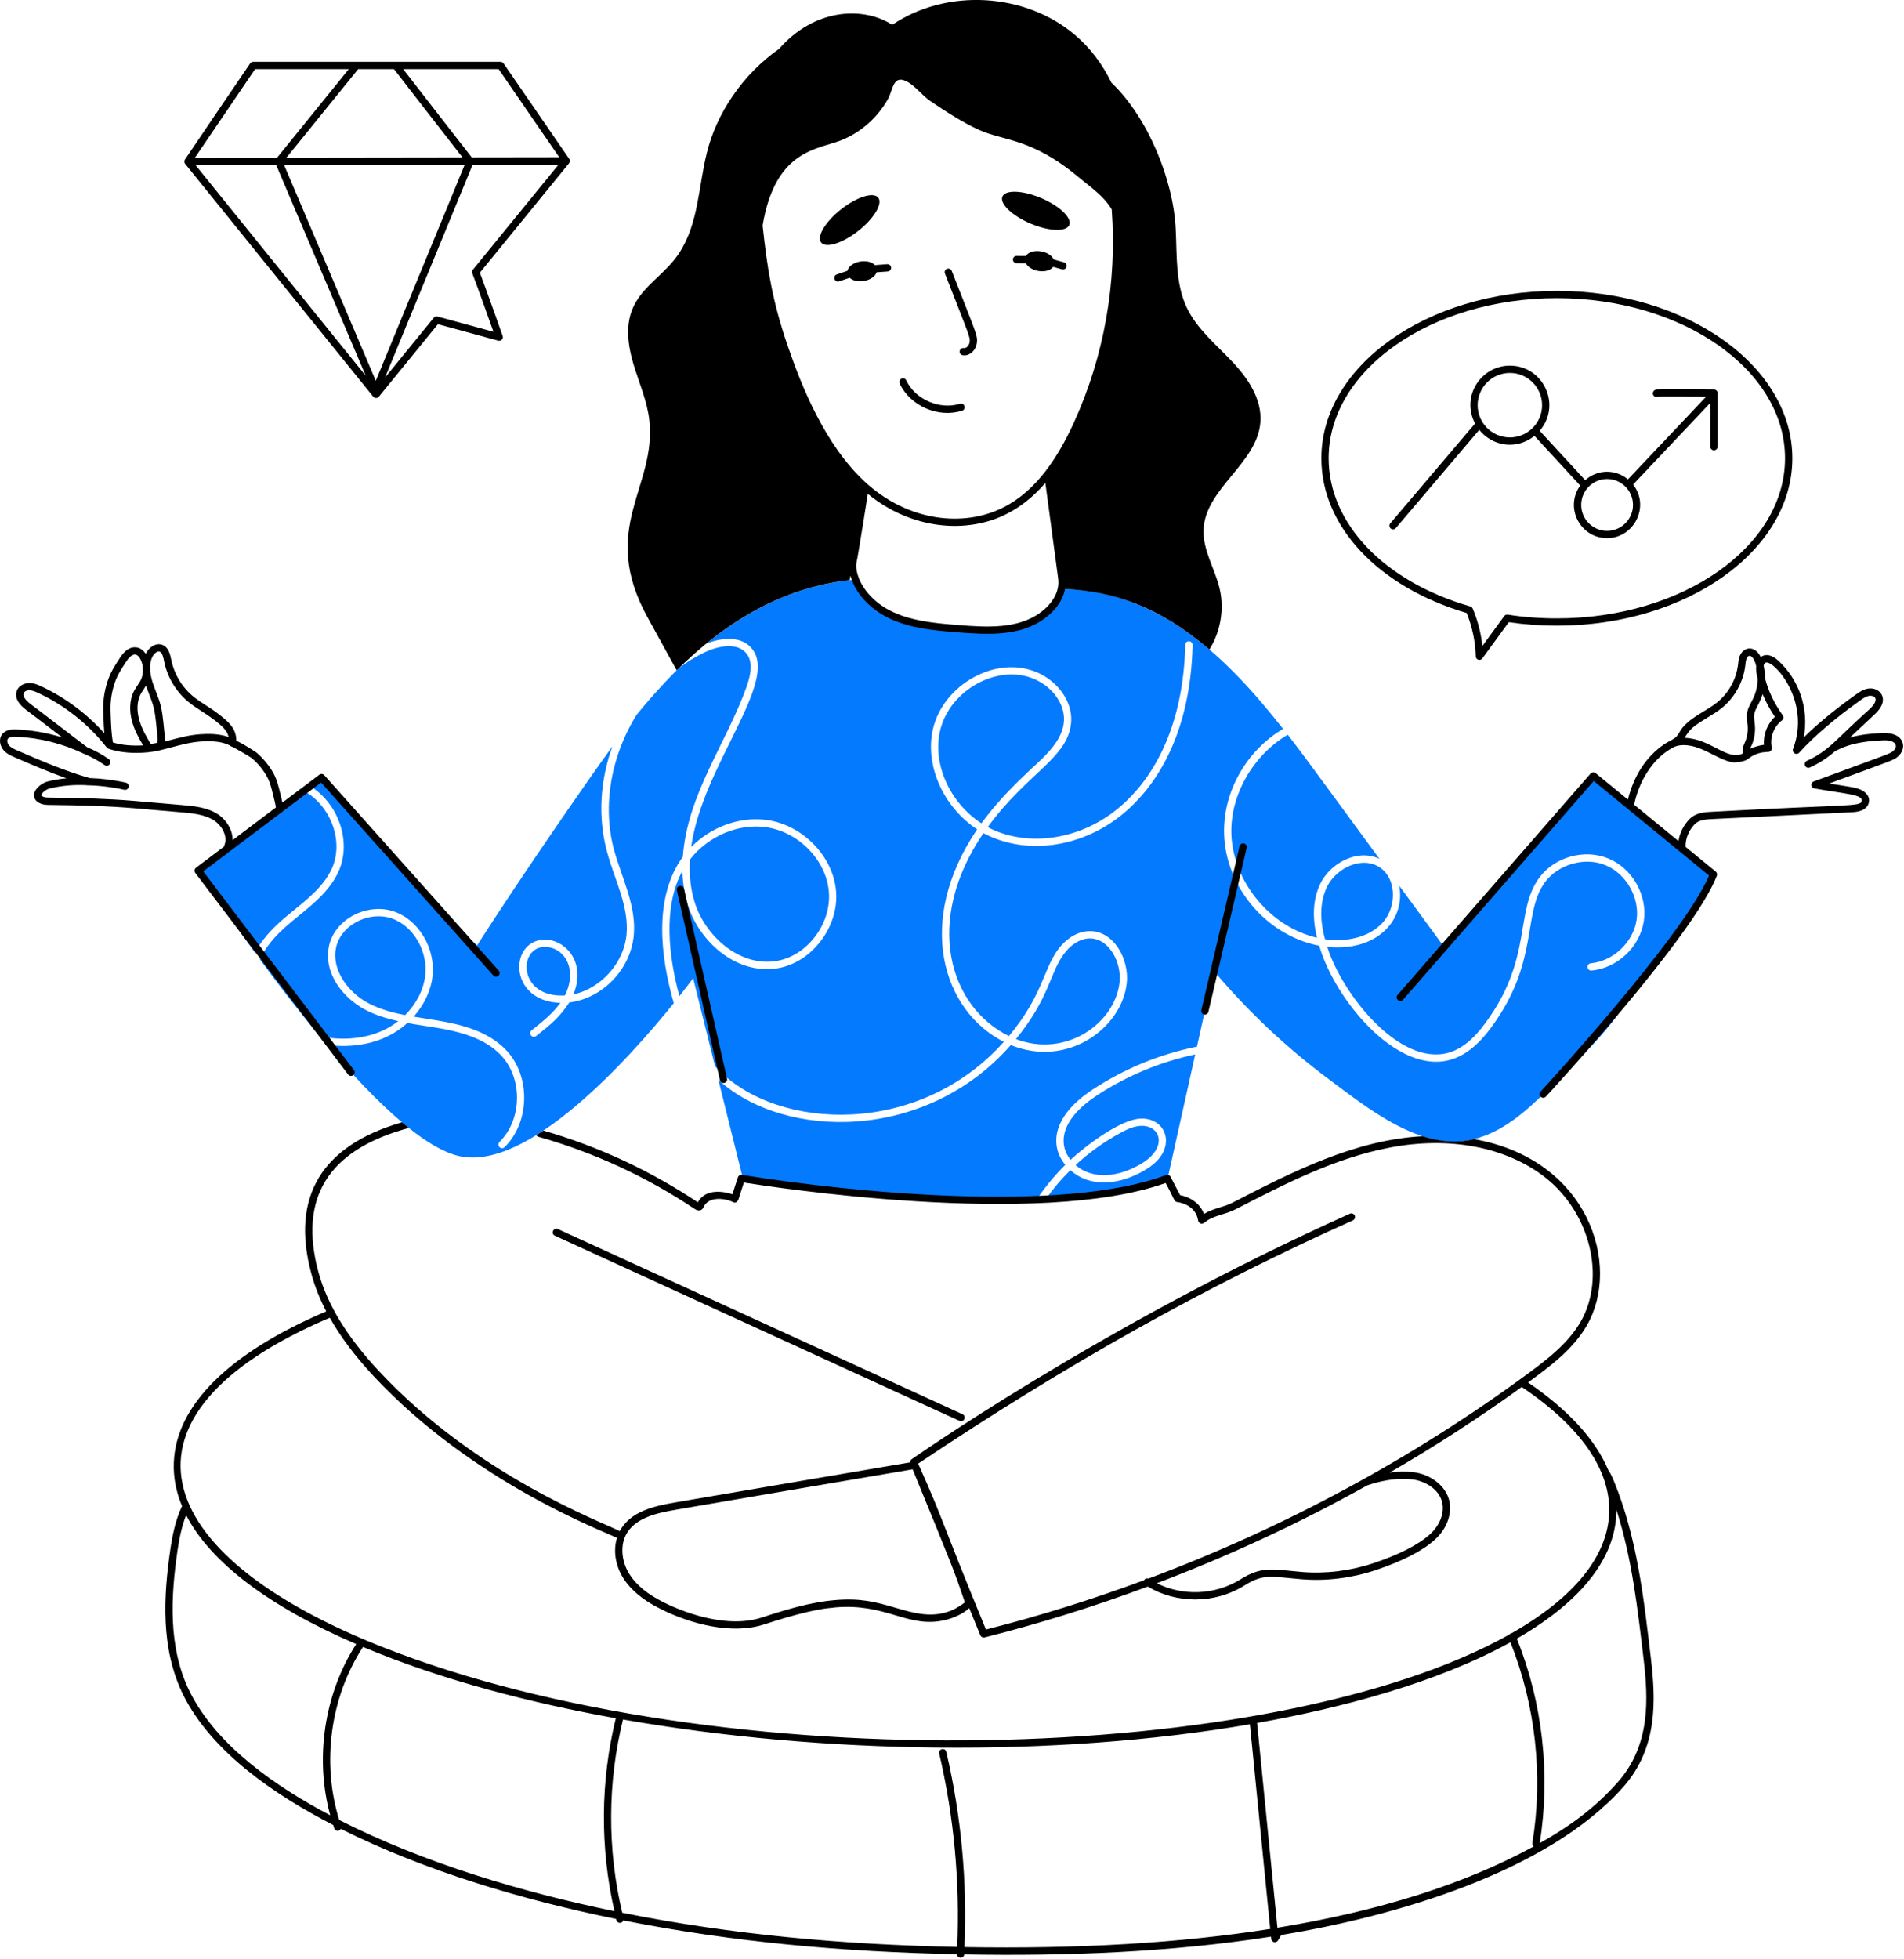 <svg xmlns="http://www.w3.org/2000/svg" width="353" height="363" viewBox="0 0 353 363" fill="none"><g clip-path="url(#clip0_6643_4818)"><path d="M238.745 136.146C241.205 139.314 243.553 142.539 245.83 145.638C249.138 150.15 252.448 154.662 255.755 159.161C251.791 157.213 246.563 159.866 244.699 163.942C243.426 166.714 243.256 170.01 244.175 173.773C235.564 171.793 228.621 163.461 228.296 154.62C228.041 147.25 232.396 139.894 238.745 136.146Z" fill="#047AFF"></path><path d="M258.173 164.778C258.485 167.069 257.749 169.488 256.25 171.073C253.493 173.973 249.166 174.539 245.66 174.058C244.642 170.338 244.741 167.155 245.943 164.524C246.862 162.515 248.785 160.86 250.948 160.181C254.46 159.089 257.656 161.006 258.173 164.779V164.778Z" fill="#047AFF"></path><path d="M181.954 152.57C176.171 148.835 172.819 141.635 174.304 135.354C176.063 127.864 185.083 122.845 191.88 125.891C195.203 127.363 197.423 130.517 197.254 133.558C197.07 137.109 193.987 139.924 191.272 142.399C189.865 143.798 185.744 147.373 181.954 152.569V152.57Z" fill="#047AFF"></path><path d="M188.355 192.554C194.542 184.961 194.599 180.493 197.122 176.951C198.409 175.098 200.205 173.966 201.93 173.896C205.651 173.801 207.986 178.412 207.558 182.086C206.686 189.66 197.6 196.103 188.356 192.554H188.355Z" fill="#047AFF"></path><path d="M104.732 184.471C95.988 184.957 96.051 175.474 100.984 175.474C104.655 175.474 107.16 179.613 104.732 184.471Z" fill="#047AFF"></path><path d="M78.832 180.803C78.506 183.491 77.149 186.08 75.099 188.117C72.71 187.65 70.362 187 68.255 185.882C64.635 183.958 61.425 179.814 62.302 175.626C62.684 173.745 63.999 172.033 65.894 170.958C67.223 170.18 68.737 169.798 70.193 169.798C70.999 169.798 71.805 169.911 72.554 170.166C76.613 171.538 79.37 176.22 78.832 180.803H78.832Z" fill="#047AFF"></path><path d="M47.289 176.569C41.025 167.982 36.727 161.348 36.727 161.348C36.953 160.669 49.989 151.107 56.282 146.538C58.247 147.585 59.929 149.31 61.047 151.489C62.617 154.572 62.815 158.08 61.556 160.895C60.114 164.092 57.23 166.454 54.43 168.717C53.878 169.17 53.327 169.623 52.789 170.075C50.188 172.281 48.35 174.432 47.289 176.567V176.569Z" fill="#047AFF"></path><path d="M138.397 127.319C134.632 137.851 127.468 147.059 126.591 158.779C121.185 166.214 122.38 177.099 124.923 185.896C116.627 196.159 97.805 217.221 85.034 214.215C82.263 213.565 79.068 211.654 75.674 208.925C75.292 208.614 74.911 208.302 74.529 207.977C70.033 204.187 65.239 199.08 60.615 193.62C64.461 194.143 68.194 193.691 71.389 192.262C72.917 191.583 74.317 190.664 75.519 189.574C76.621 189.773 77.71 189.942 78.799 190.112C79.52 190.225 80.226 190.324 80.948 190.451C85.09 191.144 89.742 192.29 92.839 195.501C96.954 199.787 96.84 207.454 92.612 211.612C92.19 212.035 92.463 212.772 93.079 212.772C93.248 212.772 93.418 212.716 93.559 212.574C98.282 207.934 98.41 199.348 93.814 194.567C90.435 191.058 85.528 189.842 81.158 189.12C80.452 188.993 79.731 188.88 79.01 188.767C78.232 188.654 77.454 188.526 76.691 188.399C78.6 186.263 79.858 183.661 80.183 180.958C80.791 175.767 77.639 170.462 73 168.892C70.555 168.058 67.642 168.397 65.224 169.783C63.004 171.056 61.449 173.093 60.981 175.357C59.936 180.421 63.696 184.976 67.627 187.069C69.592 188.116 71.686 188.753 73.835 189.233C72.915 189.94 71.912 190.549 70.837 191.03C67.458 192.529 63.414 192.869 59.285 192.034C55.297 187.267 51.508 182.301 48.199 177.804C49.132 175.639 50.942 173.419 53.671 171.127C54.195 170.674 54.745 170.222 55.297 169.783C58.21 167.406 61.222 164.945 62.791 161.452C64.219 158.269 64.007 154.322 62.254 150.87C61.123 148.664 59.441 146.854 57.475 145.665C58.804 144.703 59.624 144.109 59.624 144.109C64.078 148.932 68.546 153.77 73 158.608C78.005 164.011 82.827 170.505 88.454 175.186C96.457 162.684 108.232 145.645 113.538 138.309C111.275 144.533 110.795 151.394 112.548 157.872C113.929 163.017 116.662 167.994 116.153 173.248C115.645 178.454 111.417 183.178 106.312 184.267C109.332 176.826 102.508 172.245 98.437 174.861C94.507 177.418 95.69 185.619 103.894 185.837C102.48 187.832 100.487 189.402 98.563 190.93C97.854 191.47 98.685 192.534 99.397 191.991C102.331 189.675 103.767 188.459 105.562 185.767C111.756 184.99 116.896 179.616 117.496 173.375C118.027 167.884 115.293 162.753 113.848 157.518C111.585 149.172 113.381 139.922 117.99 132.509C121.628 128.014 125.345 124.26 125.993 123.71C127.422 122.635 128.948 121.701 130.561 120.924C133.176 119.65 136.825 118.971 138.465 121.193C139.441 122.508 139.426 124.46 138.394 127.317L138.397 127.319Z" fill="#047AFF"></path><path d="M128.797 167.218C128.034 164.785 127.75 162.125 127.921 159.269C131.286 154.954 136.843 152.549 142.074 153.299C148.083 154.162 153.188 159.41 153.669 165.252C154.179 171.25 149.554 177.262 143.786 178.11C136.914 179.129 130.65 173.245 128.797 167.219V167.218Z" fill="#047AFF"></path><path d="M199.406 215.895C201.924 213.575 204.709 211.567 207.735 209.94C208.88 209.317 210.11 208.723 211.383 208.639C215.182 208.391 216.713 212.723 211.412 215.754C207.508 218.043 202.705 218.763 199.407 215.896L199.406 215.895Z" fill="#047AFF"></path><path d="M203.368 202.989C208.883 199.367 215.132 196.764 221.594 195.393L216.462 218.45L216.419 218.379C210.367 220.642 202.421 221.787 193.895 222.212C195.238 220.288 196.765 218.492 198.447 216.837C202.196 220.221 207.629 219.519 212.092 216.935C213.11 216.341 214.567 215.379 215.428 213.922C217.404 210.579 215.243 207.022 211.286 207.303C207.629 207.542 201.342 212.277 198.475 214.927C197.81 214.093 197.372 213.131 197.245 212.126C196.736 208.236 200.299 205.011 203.367 202.988L203.368 202.989Z" fill="#047AFF"></path><path d="M300.815 186.728C297.166 192.302 291.864 196.984 287.17 201.723C283.182 205.74 278.657 209.8 273.242 211.087C263.705 213.576 253.685 205.456 246.348 199.983C238.501 194.141 231.332 187.394 225.041 179.911L221.915 193.957C215.085 195.316 208.439 198.045 202.614 201.879C199.221 204.099 195.304 207.735 195.898 212.304C196.067 213.591 196.647 214.821 197.495 215.868C195.516 217.834 193.734 219.985 192.193 222.291C168.424 223.224 140.909 218.952 137.741 218.429L133.188 200.111C145.369 211.233 171.603 211.673 187.4 193.661C197.929 197.946 207.949 190.534 208.892 182.246C209.411 177.715 206.431 172.366 201.879 172.556C199.701 172.627 197.566 173.943 195.997 176.178C193.368 179.94 193.175 184.67 187.046 191.992C175.975 186.581 171.188 170.694 182.324 154.394C190.37 158.629 200.221 156.89 207.252 151.565C214.729 145.896 220.734 135.475 221.109 119.525C221.109 118.673 219.788 118.538 219.752 119.497C219.378 135.02 213.584 145.058 206.432 150.489C199.092 156.041 189.726 156.787 183.116 153.276C190.618 142.997 198.226 140.416 198.599 133.641C198.783 130.062 196.238 126.37 192.406 124.659C184.701 121.251 174.888 126.877 172.978 135.056C171.38 141.86 174.957 149.627 181.165 153.686C169.569 170.792 174.778 187.361 186.114 193.066C170.337 210.733 144.231 209.578 133.118 198.172C132.92 197.974 132.736 197.777 132.553 197.564L128.509 181.268C128.509 181.268 127.576 182.542 125.964 184.593C123.967 177.29 122.876 168.042 126.516 161.394C126.572 163.587 126.898 165.666 127.491 167.618C129.57 174.323 136.3 180.589 143.979 179.458C150.412 178.51 155.573 171.82 155.007 165.143C154.47 158.707 148.871 152.921 142.253 151.959C137.191 151.237 131.832 153.232 128.142 156.966C130.199 142.01 144.223 126.683 139.553 120.386C137.644 117.797 133.953 118.094 130.984 119.254C138.577 113.059 147.315 108.631 157.51 107.513C157.877 107.471 158.231 107.428 158.598 107.415C158.923 108.064 159.201 108.914 160.394 110.357C164.571 115.31 171.166 116.004 177.531 116.51C183.043 116.943 188.984 117.321 193.396 113.978C195.05 112.747 196.38 111.064 196.776 109.112C197.836 109.169 198.445 109.197 198.458 109.197C215.328 110.115 227.398 121.729 237.88 135.069C231.136 139.058 226.667 146.739 226.95 154.675C227.303 164.407 234.741 173.219 244.271 175.185C244.37 175.213 244.469 175.227 244.582 175.242C247.414 185.148 258.948 199.16 268.832 196.403C271.547 195.667 274.05 193.687 276.496 190.363C285.456 178.171 282.194 169.324 286.408 163.529C288.854 160.163 293.789 158.748 297.635 160.318C301.495 161.903 304.04 166.358 303.418 170.488C302.81 174.605 299.077 178.126 294.935 178.509C294.552 178.537 294.283 178.877 294.312 179.244C294.354 179.612 294.694 179.881 295.048 179.853C299.869 179.414 304.04 175.468 304.762 170.687C305.468 165.891 302.626 160.898 298.159 159.073C293.676 157.248 288.148 158.818 285.32 162.736C280.793 168.999 284.203 177.631 275.408 189.556C273.145 192.64 270.883 194.451 268.479 195.101C259.492 197.561 248.92 184.4 246.068 175.467C255.28 176.375 260.338 170.606 259.487 164.589C259.459 164.434 259.445 164.278 259.402 164.122C262.315 168.097 265.228 172.072 268.155 176.047C267.66 175.382 283.271 158.11 284.6 156.554C288.192 152.297 291.797 148.053 295.388 143.809C295.572 143.809 315.537 160.402 317.658 162.057C318.461 162.689 303.586 182.532 300.818 186.726L300.815 186.728Z" fill="#047AFF"></path><path d="M299.184 274.389C298.893 273.714 298.628 273.055 298.156 272.396C295.805 266.785 290.779 261.292 283.299 256.183C287.424 253.164 291.613 250.084 294.192 245.633C300.687 234.435 294.478 214.787 273.251 211.089C270.777 211.735 267.506 211.742 263.763 210.552C251.181 211.223 239.615 217.14 228.499 222.873C226.851 223.729 224.944 223.897 223.21 224.962C222.389 222.692 220.197 221.724 218.788 221.471L217.002 218.033C216.834 217.756 216.492 217.637 216.187 217.751C197.121 224.904 157.597 220.951 137.534 217.715C137.21 217.665 136.898 217.864 136.797 218.178L135.792 221.301C133.354 220.538 130.598 220.542 129.381 222.803C120.544 216.919 110.928 212.434 100.734 209.506C100.309 209.803 99.871 210.085 99.433 210.355C99.517 210.496 99.645 210.595 99.815 210.652C110.137 213.566 119.893 218.078 128.816 224.047C129.57 224.551 130.187 224.301 130.442 223.708C131.284 221.694 134.319 221.962 135.971 222.788C136.459 223.037 136.775 222.536 136.87 222.368L137.91 219.137C142.5 219.877 192.55 227.64 216.106 219.223C217.741 222.173 217.645 222.696 218.281 222.763C218.42 222.778 221.685 223.162 222.136 226.194C222.206 226.691 222.834 226.953 223.242 226.608C224.905 225.19 227.136 225.12 229.124 224.076C238.145 219.422 247.478 214.613 257.574 212.675C268.744 210.511 279.292 212.547 286.518 218.22C294.846 224.797 297.759 236.778 293.036 244.955C290.788 248.816 287.197 251.66 283.393 254.46C261.97 270.249 238.017 283.143 212.912 292.534C212.635 292.436 212.291 292.506 212.107 292.835C202.474 296.405 192.681 299.477 182.789 301.975C173.869 280.292 175.164 282.27 170.396 271.608C170.351 271.498 170.277 271.317 170.238 271.22C197.826 252.754 223.449 238.421 250.829 226.146C251.169 225.993 251.322 225.593 251.169 225.253C251.017 224.913 250.619 224.762 250.277 224.912C203.686 245.8 168.011 271.157 169.001 270.429C168.859 270.534 168.767 270.692 168.742 270.857C168.734 270.903 168.729 270.947 168.731 270.995C166.906 271.287 125.231 278.41 125.082 278.436C121.069 279.121 116.818 280.14 114.902 283.739C111.749 282.07 88.501 273.61 70.252 254.079C64.371 247.784 60.708 241.814 59.054 235.803C55.282 221.946 60.968 213.347 74.749 209.323L75.357 209.153C75.485 209.111 75.598 209.04 75.683 208.927C75.301 208.616 74.92 208.304 74.537 207.979L74.382 208.022C59.902 212.247 53.764 221.542 57.754 236.157C58.383 238.443 59.294 240.722 60.486 243.009C42.364 250.75 32.584 260.455 32.223 271.111C32.129 273.796 32.652 276.467 33.749 279.101C32.499 281.744 31.943 284.64 31.578 287.149C30.356 295.59 29.684 305.393 33.976 314.099C39.303 324.767 51.109 332.707 61.771 338.195C61.838 338.4 61.895 338.608 61.965 338.811C62.152 339.353 62.899 339.437 63.188 338.913C78.937 346.779 97.124 352.129 114.238 355.607C114.255 355.676 114.266 355.747 114.283 355.816C114.374 356.175 114.737 356.399 115.104 356.307C115.332 356.249 115.492 356.077 115.564 355.871C135.972 359.917 156.285 361.697 177.425 362.14C177.443 363.006 178.701 363.029 178.764 362.176C197.574 362.518 217.064 361.775 235.647 358.879C235.689 359.023 235.582 359.754 236.211 359.897C236.488 359.961 236.785 359.842 236.938 359.59C237.443 358.729 237.447 358.825 237.503 358.586C258.409 355.15 286.91 346.992 300.955 331.148C307.407 323.849 306.978 315.001 306.069 307.281C304.736 296.015 303.507 284.905 299.189 274.391L299.184 274.389ZM261.777 274.143C264 274.386 266.693 275.792 267.352 278.303C267.867 280.268 266.992 282.627 265.123 284.313C262.938 286.285 259.379 288.101 254.545 289.707C250.318 291.11 245.778 291.663 241.411 291.308C236.278 290.885 234.061 290.12 230.087 292.613C225.108 295.743 219.074 295.708 214.466 293.392C227.885 288.31 240.967 282.233 253.505 275.249C253.871 275.165 257.585 273.686 261.777 274.143ZM125.305 279.769C125.453 279.744 167.06 272.625 169.201 272.284C176.787 290.777 176.882 291.031 178.887 296.927C178.466 297.321 177.194 298.076 176.833 298.243C173.095 299.978 169.675 299.013 165.879 297.896C162.287 296.841 159.505 296.115 154.76 296.523C150.231 296.906 145.794 298.261 141.268 299.735C134.206 302.035 125.592 298.204 123.121 296.974C120.087 295.464 117.992 293.754 116.716 291.747C115.166 289.313 114.953 286.265 116.188 284.165C117.898 281.254 121.79 280.37 125.305 279.769ZM61.142 244.194C63.146 247.746 65.82 251.325 69.258 254.998C87.859 274.916 112.242 283.855 114.385 284.991C113.669 287.331 114.07 290.109 115.575 292.474C116.988 294.693 119.259 296.561 122.519 298.184C128.089 300.956 135.684 302.974 141.686 301.02C151.585 297.796 153.935 298.052 154.873 297.869C163.928 297.107 167.787 301.271 174.008 300.445C176.486 300.115 178.634 299.012 179.694 297.997C180.381 299.682 181.069 301.366 181.753 303.034C181.88 303.361 182.255 303.503 182.545 303.43C192.753 300.871 202.861 297.705 212.797 294.011C217.917 297.093 225.01 297.401 230.807 293.756C234.33 291.544 235.886 292.215 241.302 292.652C245.846 293.025 250.572 292.448 254.972 290.989C259.983 289.322 263.704 287.414 266.03 285.316C268.27 283.296 269.302 280.408 268.66 277.96C267.957 275.278 265.186 273.156 261.925 272.798C260.604 272.654 259.14 272.689 257.66 272.879C266.103 267.994 274.281 262.7 282.132 257.021C304.228 271.883 303.88 289.213 280.255 302.653C280.203 302.661 280.151 302.662 280.1 302.684C279.991 302.73 279.908 302.806 279.839 302.893C236.295 327.294 133.594 329.925 70.958 305.233C27.184 287.975 19.003 262.124 61.142 244.194ZM284.35 342.163C271.614 349.117 255.738 354.146 236.835 357.23L233.064 319.287C248.446 316.558 266.361 311.887 280.035 304.332C284.69 315.985 286.139 329.158 284.096 341.529C284.054 341.78 284.164 342.016 284.35 342.163ZM35.181 313.496C31.053 305.126 31.717 295.578 32.91 287.341C33.209 285.277 33.657 282.951 34.509 280.763C38.951 289.424 49.733 297.643 66.04 304.667C60.104 313.887 58.336 325.811 61.221 336.399C51.258 331.141 40.215 323.57 35.181 313.496H35.181ZM62.889 337.262C59.598 326.692 61.225 314.539 67.259 305.262C67.273 305.241 67.275 305.215 67.286 305.193C81.965 311.358 98.506 315.598 114.173 318.414C111.3 330.112 111.234 342.426 113.916 354.164C96.879 350.665 78.514 345.209 62.889 337.262ZM178.809 360.817C179.335 348.659 178.215 336.496 175.444 324.643C175.238 323.77 173.925 324.081 174.129 324.951C176.875 336.695 177.983 348.745 177.459 360.791C156.341 360.362 135.745 358.529 115.362 354.453C112.579 342.712 112.612 330.361 115.505 318.645C152.436 325.117 195.626 325.734 231.73 319.53L235.499 357.451C218.881 360.061 199.954 361.185 178.809 360.818V360.817ZM299.938 330.251C295.588 335.158 290.944 338.474 285.458 341.562C287.505 328.944 285.999 315.523 281.223 303.662C290.419 298.365 299.684 290.385 299.684 279.776C302.587 288.832 303.615 298.181 304.721 307.439C305.596 314.868 306.02 323.371 299.938 330.252V330.251Z" fill="black"></path><path d="M120.085 114.451C124.744 122.909 123.925 121.464 125.458 124.211C134.28 115.483 144.759 108.906 157.512 107.505C157.558 107.235 157.615 106.965 157.668 106.695C158.64 110.264 161.761 113.206 165.207 114.742C169.117 116.513 173.56 116.864 177.48 117.177C183.183 117.624 189.222 117.982 193.801 114.513C195.595 113.178 197.004 111.384 197.451 109.14C206.426 109.602 214.815 112.312 224.222 120.365C226.287 117.055 227.007 112.911 226.131 109.133C225.269 105.427 222.992 101.976 223.134 98.184C223.416 90.546 233.045 85.92 233.667 78.31C234.035 73.996 231.335 70.02 228.336 66.894C225.353 63.754 221.874 60.896 220.022 56.992C217.901 52.523 218.227 47.346 217.972 42.409C217.526 33.27 212.81 21.745 206.059 15.324C204.449 11.995 202.211 8.977 199.397 6.561C190.147 -1.377 175.526 -2.22 165.426 4.6C159.803 1.019 150.817 1.732 144.443 9.064C137.65 13.796 132.806 21.098 131.042 28.348C129.487 34.572 129.515 41.418 125.909 46.907C121.751 53.241 113.552 54.74 117.496 67.658C118.528 71.039 119.984 74.334 120.38 77.843C121.781 90.36 110.903 97.79 120.083 114.451H120.085ZM160.278 89.216C152.87 82.308 148.593 71.533 146.02 64.029C143.178 55.751 142.234 49.691 141.384 41.773C143.76 27.705 151.553 27.737 155.954 25.997C159.611 24.552 162.706 21.776 164.629 18.354C165.477 16.846 165.541 14.264 167.492 14.849C169.336 15.402 170.892 17.665 172.473 18.727C175.276 20.611 178.488 22.716 181.557 24.093C186.199 26.173 191.262 25.558 199.96 32.828C202.198 34.699 204.66 36.333 206.115 38.814C207.11 52.354 204.713 66.068 199.05 78.422C196.164 84.68 192.199 90.903 186.051 94.016C178.801 97.725 168.333 96.741 160.278 89.216ZM192.991 113.431C188.74 116.652 182.818 116.239 177.587 115.828C171.423 115.34 164.943 114.693 160.918 109.918C159.673 108.414 159.336 107.351 159.233 107.167C158.894 106.276 158.604 105.029 158.807 104.195C159.102 102.941 160.87 91.666 160.893 91.518C169.122 98.248 179.418 98.927 186.663 95.223C189.275 93.9 191.64 92.004 193.808 89.491C193.828 89.639 195.803 104.404 196.18 107.191C196.533 109.672 195.013 111.927 192.991 113.431Z" fill="black"></path><path d="M39.606 151.987C41.138 152.961 42.295 154.976 41.587 156.668C41.555 156.733 41.547 156.808 41.536 156.879L36.326 160.805C36.183 160.914 36.088 161.074 36.064 161.252C36.039 161.43 36.086 161.612 36.194 161.754L64.54 199.112C64.673 199.286 64.874 199.379 65.079 199.379C65.221 199.379 65.364 199.334 65.487 199.242C65.784 199.015 65.842 198.592 65.617 198.294L37.681 161.478L59.529 145.013L91.455 180.762C91.703 181.043 92.131 181.065 92.409 180.816C92.687 180.568 92.712 180.141 92.463 179.862L60.123 143.65C59.888 143.387 59.493 143.35 59.212 143.56L52.343 148.737C52.292 148.483 52.256 148.225 52.188 147.977C52.096 147.629 52.013 147.28 51.93 146.933C51.643 145.727 51.344 144.482 50.699 143.297C49.91 141.865 48.821 140.537 47.537 139.45C47.51 139.428 45.215 137.869 43.809 137.271C43.834 134.908 42.207 133.639 40.54 132.339C39.8 131.762 39.01 131.251 38.246 130.755C37.298 130.141 36.402 129.561 35.591 128.869C33.625 127.157 32.261 124.819 31.747 122.263C31.547 121.279 31.274 119.93 30.066 119.488C28.874 119.076 27.722 119.934 27.148 120.914C27.103 120.995 27.06 121.078 27.019 121.161C26.562 120.471 25.942 120.045 25.253 119.963C23.576 119.781 22.535 121.425 22.093 122.124L21.897 122.43C21.286 123.38 20.654 124.363 20.208 125.513C19.415 127.566 19.057 129.708 19.145 131.882L19.18 132.821C19.216 133.826 19.252 134.851 19.343 135.883C16.078 132.244 12.083 129.265 7.672 127.194C7.09 126.929 6.293 126.567 5.454 126.567C4.624 126.596 3.537 126.972 3.151 127.94C2.808 128.744 2.829 130.027 4.88 131.575C6.599 132.865 8.371 134.225 10.143 135.586C10.608 135.943 11.074 136.299 11.538 136.655C8.791 135.802 5.925 135.301 3.062 135.182C2.49 135.161 1.15 135.111 0.418 136.041C-0.295 136.927 -0.009 138.215 0.628 138.983C1.194 139.65 1.958 140.013 2.754 140.353C6.088 141.8 9.201 143.124 12.316 144.226C11.161 144.339 10.011 144.532 8.876 144.805C7.854 145.048 6.379 146.108 6.301 147.283C6.273 147.705 6.402 148.48 7.593 148.937C8.151 149.147 8.727 149.164 9.264 149.164H9.265C14.992 149.226 19.83 149.353 24.826 149.77L33.65 150.534C35.522 150.692 37.85 150.891 39.608 151.987H39.606ZM28.322 121.585C28.62 121.072 29.183 120.61 29.613 120.761C30.1 120.939 30.271 121.785 30.427 122.551C30.995 125.375 32.514 127.98 34.709 129.891C35.593 130.645 36.568 131.277 37.511 131.888C38.252 132.368 39.017 132.864 39.813 133.484C41.073 134.468 42.108 135.294 42.377 136.576C40.558 135.926 38.533 135.963 37.084 136.066C35.114 136.204 33.2 136.714 31.349 137.206C31.087 137.276 30.824 137.339 30.562 137.408C30.6 137.102 30.583 136.804 30.547 136.439L30.302 133.974C30.186 132.914 30.064 131.82 29.793 130.733C29.562 129.847 29.236 128.995 28.919 128.173C28.63 127.419 28.358 126.707 28.148 125.961C27.996 125.442 27.892 124.903 27.839 124.371C27.865 124.058 27.845 123.767 27.822 123.535C27.841 122.802 28.01 122.141 28.323 121.583L28.322 121.585ZM27.069 127.056C27.251 127.602 27.456 128.137 27.657 128.66C27.973 129.484 28.272 130.263 28.483 131.069C28.731 132.061 28.846 133.109 28.957 134.123L29.213 136.696C29.235 136.925 29.254 137.123 29.215 137.334C29.197 137.396 29.168 137.503 29.168 137.655L27.943 137.868C27.104 136.44 26.311 135.093 25.856 133.555C25.511 132.396 25.234 130.674 25.878 129.048C26.061 128.588 26.335 128.179 26.626 127.746C26.776 127.521 26.927 127.294 27.07 127.056H27.069ZM21.468 126.001C21.865 124.978 22.432 124.096 23.034 123.162L23.233 122.851C23.715 122.09 24.354 121.231 25.101 121.307C25.545 121.36 25.917 121.865 26.116 122.323C26.298 122.737 26.416 123.162 26.468 123.588C26.458 123.844 26.468 124.103 26.484 124.391C26.484 124.735 26.437 125.064 26.339 125.407C26.18 125.98 25.851 126.473 25.502 126.993C25.186 127.466 24.859 127.955 24.622 128.548C23.836 130.536 24.154 132.579 24.56 133.94C25.012 135.468 25.766 136.821 26.529 138.124C24.655 138.24 22.57 138.102 20.93 137.581C20.656 136 20.59 134.427 20.531 132.77L20.496 131.824C20.417 129.866 20.753 127.852 21.468 125.999L21.468 126.001ZM9.271 147.812C8.851 147.812 8.413 147.802 8.071 147.673C7.817 147.576 7.643 147.452 7.649 147.372C7.672 147.016 8.502 146.281 9.189 146.119C11.433 145.58 13.73 145.382 16.024 145.501C16.056 145.506 16.084 145.52 16.117 145.521C18.315 145.55 20.903 145.862 23.041 146.357C23.093 146.369 23.144 146.374 23.195 146.374C23.502 146.374 23.78 146.162 23.852 145.85C23.936 145.487 23.71 145.123 23.346 145.039C21.273 144.559 18.808 144.254 16.63 144.189C16.629 144.189 16.628 144.187 16.627 144.187C12.221 142.932 7.981 141.146 3.289 139.109C2.644 138.833 2.034 138.547 1.662 138.112C1.374 137.763 1.228 137.188 1.475 136.881C1.751 136.53 2.44 136.506 3.008 136.531C7.334 136.71 11.671 137.802 15.552 139.688C15.568 139.695 15.586 139.695 15.602 139.701C16.936 140.256 18.215 140.94 19.394 141.779C19.512 141.863 19.649 141.903 19.784 141.903C19.995 141.903 20.204 141.805 20.336 141.619C20.552 141.315 20.481 140.893 20.176 140.677C18.933 139.792 17.581 139.069 16.174 138.48C14.471 137.201 12.719 135.856 10.966 134.511C9.19 133.147 7.413 131.784 5.691 130.492C5.2 130.121 4.089 129.18 4.399 128.453C4.539 128.101 5.014 127.915 5.414 127.915C5.963 127.915 6.493 128.141 7.104 128.418C12.028 130.73 16.418 134.224 19.798 138.522C19.803 138.529 19.814 138.529 19.821 138.537C19.894 138.622 19.98 138.696 20.092 138.737C20.116 138.746 20.144 138.751 20.168 138.76C20.169 138.76 20.169 138.76 20.17 138.76C21.66 139.295 23.501 139.522 25.281 139.522C26.809 139.522 28.289 139.358 29.459 139.083C30.207 138.907 30.95 138.71 31.694 138.512C33.485 138.034 35.335 137.542 37.178 137.412C39.593 137.245 41.316 137.476 42.615 138.145C42.716 138.255 42.85 138.338 43.008 138.361C43.588 138.62 46.35 140.24 46.672 140.486C47.821 141.46 48.805 142.657 49.513 143.943C50.071 144.968 50.335 146.073 50.615 147.243C50.701 147.6 50.787 147.959 50.883 148.323C50.999 148.753 51.076 149.193 51.148 149.634L43.124 155.68C43.154 153.763 41.917 151.852 40.326 150.84C38.286 149.569 35.778 149.356 33.763 149.185L24.938 148.421C19.9 148 15.034 147.872 9.271 147.81V147.812Z" fill="black"></path><path d="M349.174 135.842C347.274 135.905 345.149 136.069 342.971 136.671L347.541 132.397C349.336 130.721 349.253 129.479 348.866 128.733C348.425 127.881 347.362 127.417 346.275 127.614C345.447 127.762 344.767 128.21 344.085 128.698C340.193 131.48 337.008 134.098 334.421 136.644C335.423 131.213 333.486 125.916 329.695 122.428C328.731 121.542 327.498 120.993 326.447 121.762C325.316 119.471 323.202 119.877 322.539 121.58C322.341 122.085 322.295 122.611 322.232 123.171C321.905 125.872 320.509 128.406 318.401 130.124C316.43 131.733 313.74 132.728 311.977 134.796C311.569 135.274 311.178 136.099 310.841 136.471C310.348 137.017 309.297 137.413 308.657 137.84C305.06 140.247 302.852 143.97 301.81 148.173L295.827 143.269C295.546 143.037 295.13 143.072 294.89 143.348L259.108 184.369C258.863 184.65 258.891 185.077 259.172 185.323C259.453 185.568 259.88 185.54 260.126 185.259L295.478 144.732L301.805 149.917C301.813 149.923 301.819 149.93 301.827 149.936L316.855 162.253C312.128 173.497 285.883 202.008 285.616 202.299C285.214 202.734 285.53 203.434 286.112 203.434C286.294 203.434 286.476 203.361 286.609 203.216C287.727 202.006 314.02 173.438 318.299 162.288C318.404 162.015 318.322 161.707 318.096 161.522L312.514 156.948C312.438 155.541 313.051 153.931 314.15 152.778C314.994 151.893 316.298 151.834 317.679 151.771L343.427 150.513C345.871 150.394 346.404 149.27 346.505 148.61C346.699 147.327 345.549 146.27 343.577 145.918C342.349 145.699 341.218 145.522 340.085 145.345C339.767 145.295 339.448 145.245 339.128 145.195C350.895 140.857 351.051 140.916 351.886 140.186C353.673 138.628 353.069 135.723 349.173 135.844L349.174 135.842ZM326.789 128.635C327.368 130.046 328.127 131.447 329.06 132.832C327.649 134.154 326.881 136.136 327.041 138.021C326.472 138.077 325.264 138.371 324.497 138.75C324.549 138.41 324.775 138.139 324.914 137.732C325.86 134.959 325.064 133.617 325.228 132.401C325.377 131.312 326.222 130.499 326.789 128.636V128.635ZM316.58 132.973C317.479 132.428 318.409 131.863 319.254 131.174C321.63 129.237 323.204 126.379 323.573 123.335C323.64 122.736 323.712 121.647 324.304 121.536C324.72 121.462 325.158 122.08 325.378 122.703C325.463 122.942 325.536 123.185 325.599 123.432C325.517 124.21 325.683 125.005 325.87 125.798C325.807 129.292 324.154 130.265 323.889 132.218C323.783 133.002 323.943 133.727 324.005 134.434C324.195 136.688 323.32 137.762 323.196 138.356C323.11 138.771 323.106 139.187 323.091 139.641C320.177 141.043 317.223 136.882 312.318 136.731C313.365 135.059 313.813 134.652 316.581 132.973L316.58 132.973ZM350.999 139.166C350.414 139.678 350.786 139.456 336.27 144.807C335.628 145.043 335.708 145.985 336.386 146.107C342.123 147.127 345.348 147.222 345.169 148.408C344.999 149.541 342.99 149.019 317.618 150.42C316.105 150.488 314.39 150.567 313.173 151.845C312.098 152.973 311.398 154.427 311.196 155.866L302.96 149.115C304.096 143.797 307.122 140.14 310.122 138.561C311.183 137.903 312.95 137.908 314.884 138.596C317.131 139.396 319.727 141.277 321.649 141.282C324.278 141.082 323.772 140.577 325.318 139.867C326.25 139.438 327.165 139.352 327.839 139.338C328.265 139.33 328.573 138.909 328.484 138.509C328.07 136.734 328.866 134.625 330.373 133.494C330.665 133.275 330.73 132.861 330.519 132.563C328.913 130.296 327.811 127.986 327.235 125.68C327.237 124.905 327.153 124.131 326.98 123.373C327.036 123.099 327.152 122.882 327.35 122.796C328.746 122.19 335.822 129.806 332.43 138.793C332.168 139.486 333.061 140.036 333.562 139.487C336.371 136.403 340.071 133.234 344.873 129.8C345.445 129.392 345.963 129.047 346.515 128.948C346.934 128.87 347.479 128.992 347.669 129.357C347.995 129.988 347.153 130.916 346.621 131.412C340.605 136.761 339.127 139.144 334.989 140.992C334.648 141.145 334.495 141.545 334.647 141.885C334.801 142.23 335.204 142.378 335.539 142.227C337.265 141.455 338.844 140.421 340.255 139.169C340.901 138.971 342.853 137.404 349.221 137.194C351.551 137.109 351.993 138.302 351.001 139.166H350.999Z" fill="black"></path><path d="M178.172 263.368C178.896 263.368 179.11 262.378 178.454 262.077L103.429 227.758C102.612 227.388 102.056 228.616 102.868 228.988C181.74 265.042 177.894 263.368 178.172 263.368Z" fill="black"></path><path d="M125.493 164.99L133.471 200.168C133.669 201.039 134.987 200.743 134.789 199.868L126.81 164.691C126.611 163.817 125.295 164.119 125.493 164.99Z" fill="black"></path><path d="M229.815 156.807L222.723 187.198C222.638 187.562 222.864 187.925 223.227 188.011C223.581 188.096 223.953 187.877 224.04 187.506L231.131 157.115C231.217 156.752 230.991 156.388 230.627 156.303C230.263 156.217 229.899 156.444 229.815 156.807Z" fill="black"></path><path d="M162.824 36.628C161.952 35.517 158.875 36.475 155.952 38.772C153.027 41.068 151.365 43.829 152.238 44.942C153.11 46.053 156.188 45.095 159.111 42.798C162.034 40.503 163.696 37.741 162.824 36.628Z" fill="black"></path><path d="M191.039 41.422C194.459 42.877 197.679 43.004 198.233 41.703C198.786 40.401 196.463 38.167 193.042 36.711C189.623 35.256 186.402 35.129 185.849 36.43C185.295 37.732 187.619 39.966 191.039 41.422H191.039Z" fill="black"></path><path d="M179.762 63.444C179.68 63.974 179.191 64.582 178.697 64.502C177.805 64.351 177.486 65.86 178.782 65.86C179.948 65.86 180.919 64.81 181.098 63.649C181.321 62.193 181.008 61.885 176.45 50.199C176.314 49.85 175.921 49.682 175.575 49.815C175.227 49.951 175.055 50.342 175.191 50.691C179.641 62.101 179.917 62.431 179.763 63.444H179.762Z" fill="black"></path><path d="M178.368 76.11C179.218 75.839 178.814 74.552 177.958 74.821C174.244 76.002 169.688 74.024 168.017 70.499C167.634 69.689 166.413 70.271 166.796 71.079C168.775 75.251 173.963 77.51 178.369 76.11H178.368Z" fill="black"></path><path d="M164.587 50.306C164.959 50.282 165.241 49.959 165.217 49.587C165.192 49.215 164.867 48.936 164.498 48.957C163.607 49.015 162.869 49.069 162.216 49.129C160.895 47.754 157.522 48.457 157.096 50.191C156.526 50.377 155.889 50.596 155.14 50.858C154.297 51.153 154.739 52.427 155.586 52.135C156.332 51.874 156.961 51.657 157.521 51.475C158.877 52.718 161.966 52.078 162.522 50.459C163.115 50.407 163.788 50.36 164.587 50.308V50.306Z" fill="black"></path><path d="M197.258 48.61C196.519 48.4 195.907 48.229 195.371 48.087C194.536 46.355 191.143 45.937 190.199 47.429C189.748 47.425 189.434 47.423 188.465 47.418C188.094 47.418 187.791 47.718 187.789 48.09C187.787 48.464 188.088 48.768 188.461 48.77C188.816 48.772 189.615 48.775 190.195 48.781C191.085 50.409 194.224 50.814 195.255 49.454C195.724 49.582 196.253 49.73 196.888 49.911C197.248 50.012 197.62 49.804 197.723 49.444C197.824 49.085 197.616 48.711 197.257 48.609L197.258 48.61Z" fill="black"></path><path d="M271.913 113.591C272.952 116.137 273.536 118.912 273.604 121.633C273.619 122.279 274.445 122.534 274.824 122.016L279.727 115.3C282.617 115.729 285.613 115.948 288.641 115.948C312.713 115.948 332.298 102.031 332.298 84.927C332.298 67.822 312.713 53.905 288.641 53.905C264.568 53.905 244.979 67.821 244.979 84.927C244.979 97.553 255.538 108.778 271.913 113.592V113.591ZM288.64 55.256C311.967 55.256 330.945 68.566 330.945 84.926C330.945 101.285 311.967 114.594 288.64 114.594C285.54 114.594 282.474 114.36 279.527 113.901C279.277 113.864 279.026 113.966 278.877 114.17L274.831 119.713C274.579 117.336 273.969 114.966 273.033 112.767C272.953 112.579 272.794 112.438 272.598 112.381C256.64 107.79 246.33 97.012 246.33 84.925C246.33 68.565 265.31 55.256 288.64 55.256V55.256Z" fill="black"></path><path d="M258.79 97.857L274.25 79.658C276.779 82.793 281.256 83.375 284.49 80.772L292.974 89.983C290.025 94.066 292.974 99.725 297.952 99.725C302.931 99.725 305.965 93.86 302.774 89.792L317.091 74.656V82.769C317.091 83.143 317.394 83.445 317.767 83.445C318.139 83.445 318.442 83.142 318.442 82.769V72.851C318.442 72.48 318.142 72.178 317.771 72.175C307.261 72.104 307.082 72.166 306.95 72.21C306.597 72.328 306.346 72.725 306.464 73.079C306.582 73.434 306.907 73.639 307.258 73.52C307.664 73.482 312.457 73.497 316.305 73.518L301.825 88.827C299.429 86.864 296.153 86.974 293.889 88.982L285.461 79.831C289.573 75.039 286.133 67.756 279.926 67.756C274.577 67.756 270.817 73.454 273.474 78.481L257.759 96.981C257.517 97.266 257.551 97.693 257.836 97.935C258.121 98.176 258.546 98.142 258.789 97.857H258.79ZM297.953 88.766C300.601 88.766 302.755 90.92 302.755 93.569C302.755 96.219 300.601 98.373 297.953 98.373C295.305 98.373 293.152 96.219 293.152 93.569C293.152 90.92 295.305 88.766 297.953 88.766ZM279.928 69.108C283.222 69.108 285.902 71.79 285.902 75.085C285.902 78.381 283.222 81.061 279.928 81.061C276.634 81.061 273.954 78.381 273.954 75.085C273.954 71.79 276.634 69.108 279.928 69.108Z" fill="black"></path><path d="M34.316 30.352L69.193 73.502C69.454 73.826 69.967 73.844 70.243 73.504L81.19 60.077L92.376 63.13C92.912 63.271 93.37 62.761 93.192 62.253C93.165 62.177 90.554 54.755 88.968 50.532L105.503 30.255C105.655 30.069 105.688 29.664 105.536 29.445L93.358 11.752C93.231 11.569 93.024 11.459 92.801 11.459H46.934C46.711 11.459 46.501 11.57 46.376 11.755C44.014 15.235 34.431 29.311 34.267 29.596C34.17 29.765 34.142 30.137 34.316 30.352V30.352ZM73.045 12.812C74.394 14.584 82.994 25.634 85.754 29.18L53.106 29.225L66.403 12.812H73.045ZM52.672 30.579L86.158 30.531L69.672 70.571L52.673 30.579H52.672ZM51.205 30.58L67.804 69.634L36.256 30.602L51.205 30.58ZM87.674 49.98C87.522 50.167 87.48 50.421 87.566 50.647C88.757 53.796 90.645 59.107 91.487 61.487L81.123 58.657C80.864 58.589 80.59 58.674 80.421 58.882L71.382 69.97L87.621 30.53L103.554 30.508L87.674 49.98ZM103.694 29.155L87.463 29.178C86.119 27.445 77.573 16.473 74.748 12.813H92.446L103.694 29.155ZM47.292 12.812H64.664L51.365 29.227L36.12 29.25L47.292 12.812Z" fill="black"></path></g><defs><clipPath id="clip0_6643_4818"><rect width="352.839" height="362.798" fill="white"></rect></clipPath></defs></svg>